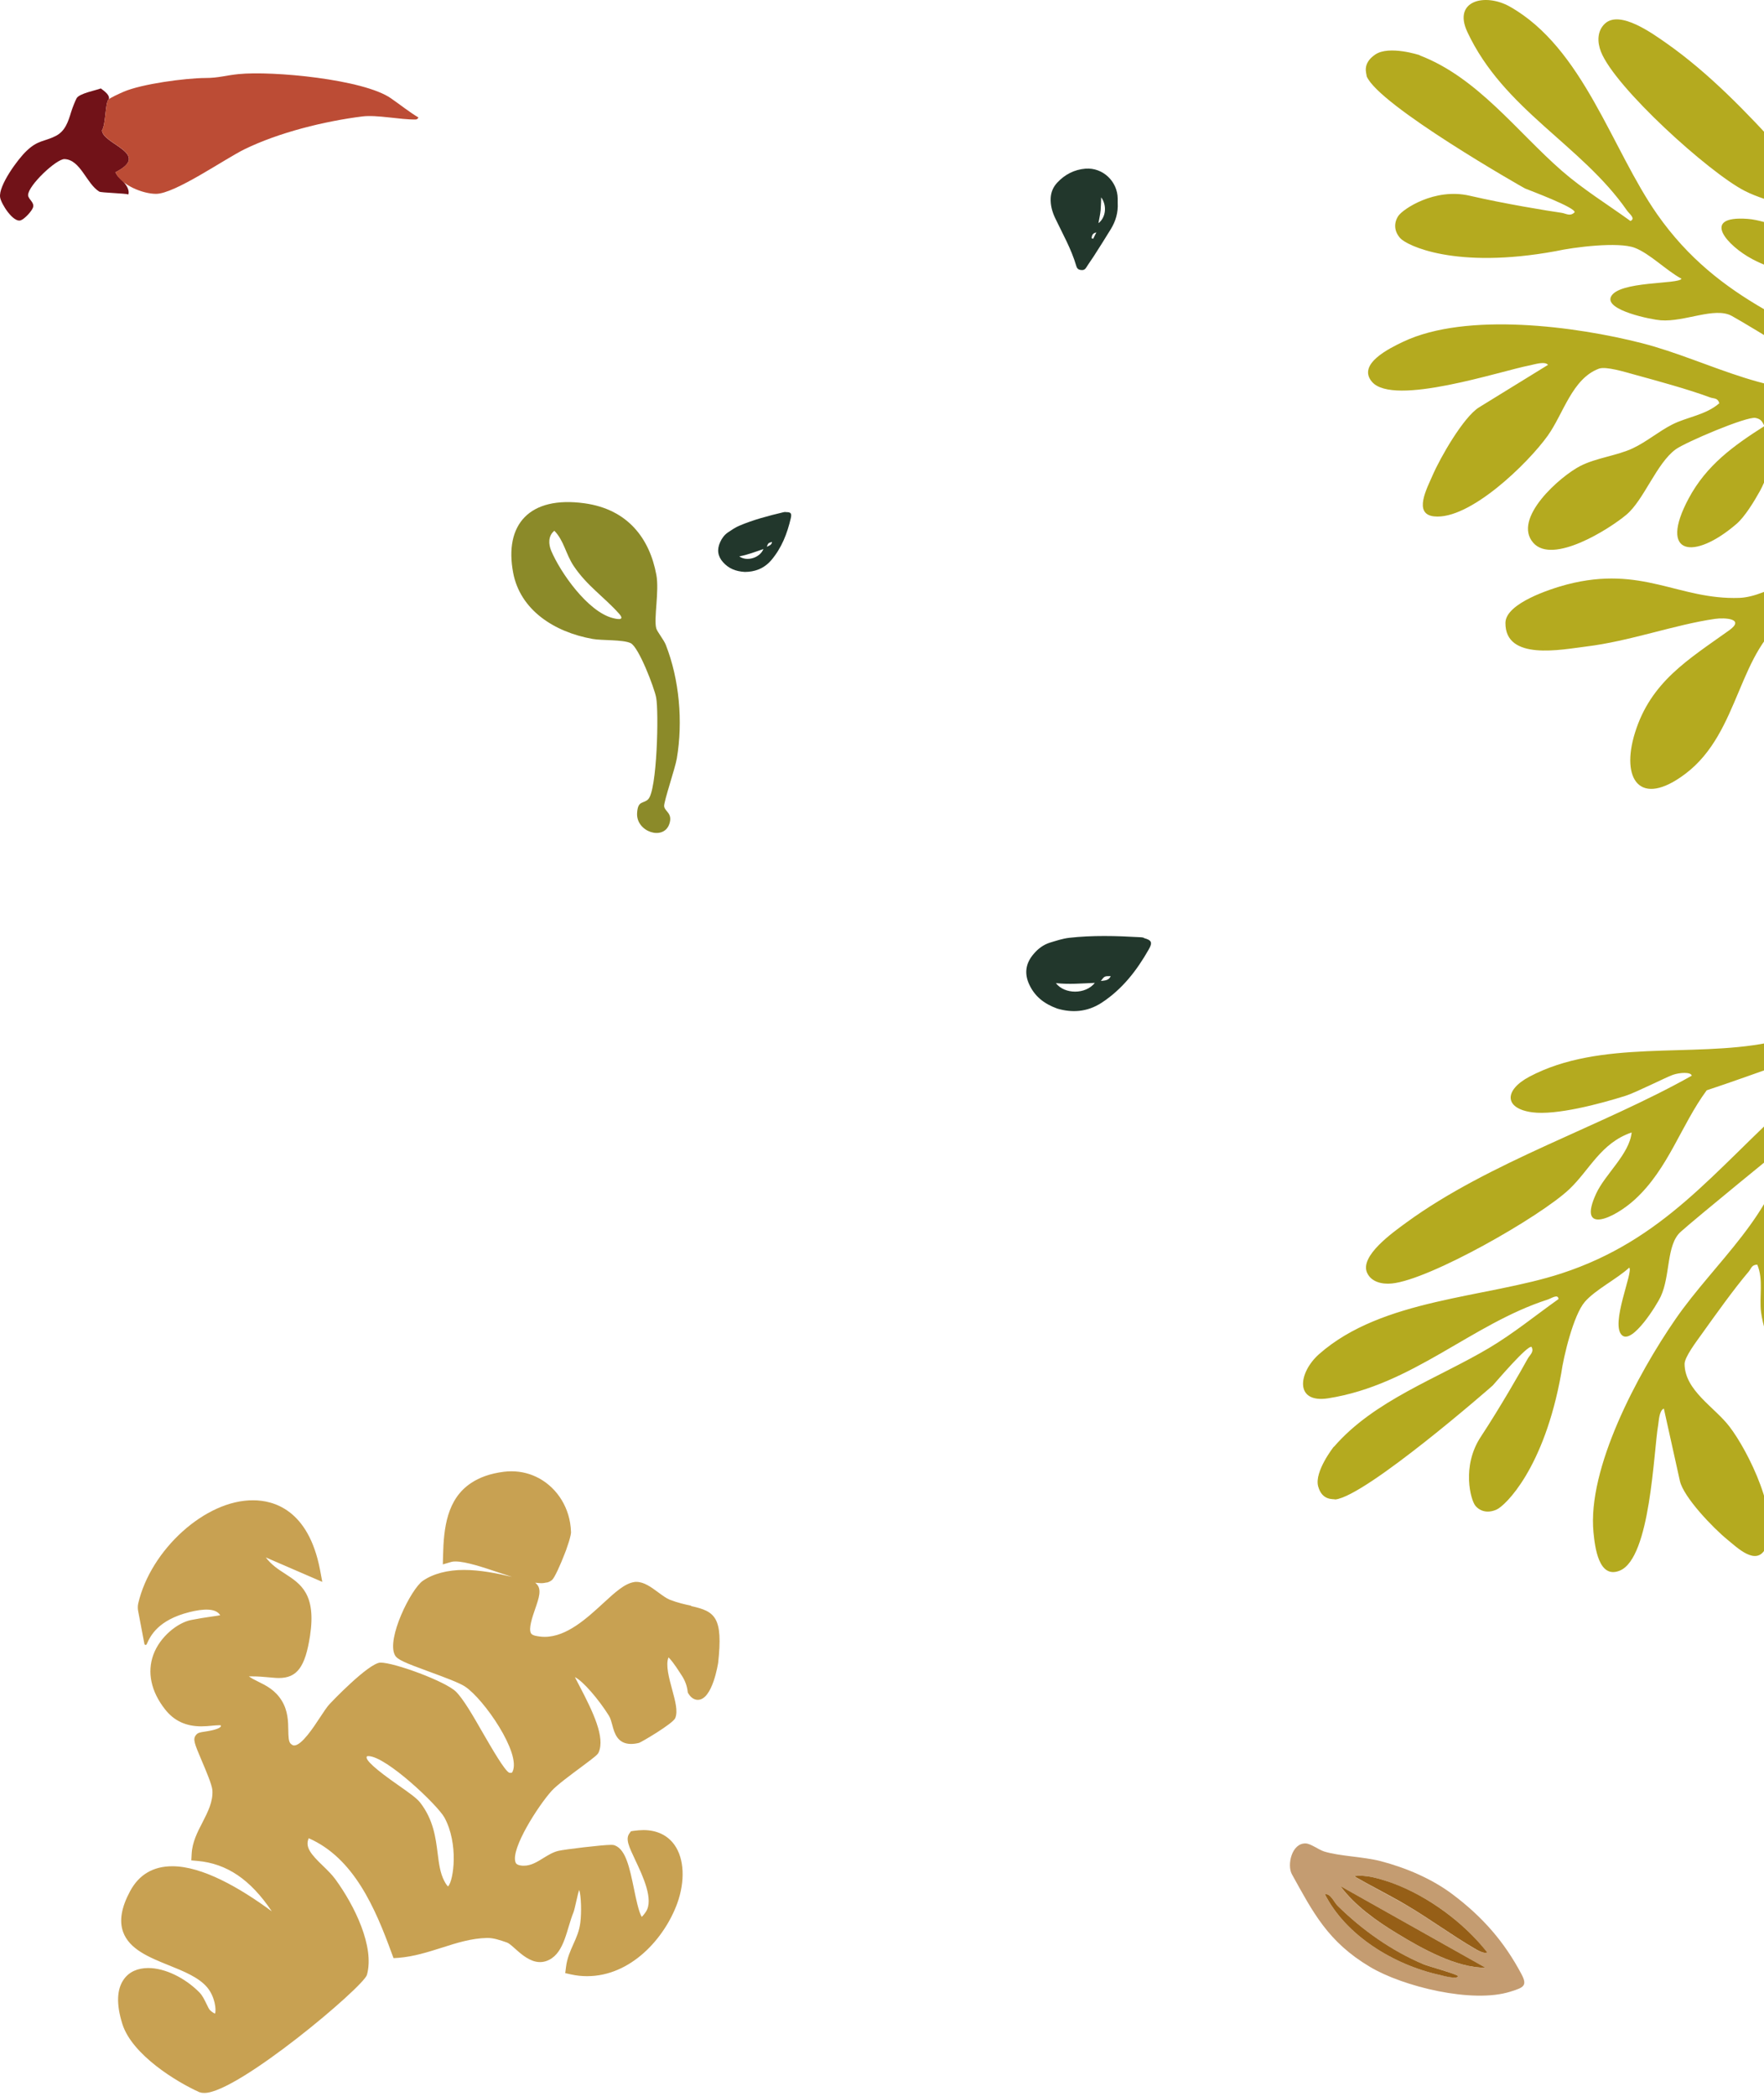 <svg width="505" height="600" viewBox="0 0 505 600" fill="none" xmlns="http://www.w3.org/2000/svg">
<path d="M5.927 63.068C7.016 62.705 9.101 60.468 9.464 59.349C9.917 57.929 8.043 56.992 8.043 55.843C8.043 53.092 16.175 45.444 18.472 45.535C23.067 45.717 24.729 52.578 28.417 54.845C28.931 55.178 36.004 55.329 36.76 55.662C37.425 53.274 33.647 50.523 33.707 50.402C33.465 50.039 33.223 49.676 33.042 49.314C43.561 43.963 29.294 41.303 29.203 37.313C30.291 35.59 30.11 29.635 31.017 28.547C31.017 28.547 31.107 28.486 31.138 28.456C31.561 27.277 29.989 26.159 28.87 25.312C27.389 25.887 22.825 26.703 21.948 28.093C21.676 28.547 20.739 30.814 20.376 32.023C19.53 34.804 18.684 37.525 15.963 38.915C12.759 40.547 10.854 40.064 7.62 43.177C5.172 45.444 -0.481 53.153 0.033 56.478C0.305 58.322 3.781 63.793 5.927 63.068Z" fill="#711218"/>
<path d="M119.797 33.6C119.797 33.6 119.586 34.205 118.951 34.205C114.508 34.265 107.948 32.814 103.746 33.328C92.894 34.688 79.806 37.923 69.981 42.729C64.208 45.571 50.001 55.516 44.65 55.485C40.872 55.485 34.614 52.977 33.043 49.289C43.562 43.938 29.294 41.278 29.204 37.288C30.292 35.565 30.11 29.61 31.017 28.522C31.41 28.038 34.493 26.648 35.34 26.285C40.539 24.018 53.054 22.355 58.797 22.325C62.575 22.325 64.631 21.569 68.319 21.207C78.052 20.239 104.109 22.688 111.908 28.129C114.447 29.882 117.198 32.089 119.797 33.63V33.6Z" fill="#BC4C35"/>
<path d="M197.819 459.592C196.047 459.219 194.057 458.784 191.725 457.882C190.793 457.509 189.611 456.639 188.461 455.799C186.44 454.307 184.388 452.783 182.18 452.783C181.932 452.783 181.714 452.783 181.496 452.845C178.791 453.281 176.087 455.768 172.636 458.939C168.003 463.199 162.22 468.515 155.94 468.515C155.007 468.515 154.043 468.391 153.11 468.173C152.271 467.956 152.053 467.582 151.991 467.458C151.276 466.121 152.395 462.888 153.204 460.525C154.292 457.385 155.162 454.897 153.577 453.343L153.204 453.001H153.079C153.732 453.063 154.385 453.156 154.945 453.156C155.504 453.156 156.002 453.063 156.437 452.97C156.53 452.97 156.624 452.97 156.717 452.939C157.246 452.783 157.681 452.535 158.054 452.224C158.738 451.633 160.386 448.057 161.692 444.637C161.754 444.451 161.816 444.264 161.909 444.078C161.971 443.891 162.065 443.705 162.127 443.518C162.127 443.518 162.127 443.518 162.127 443.487C162.686 441.933 163.122 440.533 163.339 439.507C163.433 439.072 163.495 438.699 163.464 438.419C163.246 431.766 159.64 426.076 154.416 423.185C152.053 421.879 149.349 421.133 146.457 421.133C145.742 421.133 145.027 421.164 144.312 421.257C140.301 421.755 137.223 422.905 134.86 424.491C127.958 429.061 127.025 437.362 126.839 445.197L126.777 447.778L129.233 447.063C129.513 446.969 129.917 446.938 130.383 446.938C133.337 446.938 138.467 448.648 142.975 450.172C143.783 450.451 144.561 450.7 145.369 450.949C145.773 451.073 146.177 451.229 146.581 451.353C142.291 450.327 137.41 449.363 132.808 449.363C128.207 449.363 124.041 450.42 121.056 452.472C117.667 454.804 110.547 469.137 113.066 473.77C113.75 475.013 115.677 475.853 123.077 478.558C127.056 480.019 131.596 481.698 133.15 482.755C138.56 486.361 149.255 501.845 146.737 507.099C146.581 507.41 146.519 507.441 146.239 507.441C146.084 507.441 145.866 507.441 145.773 507.41C144.405 506.726 140.736 500.321 138.28 496.093C135.389 491.056 132.653 486.299 130.507 484.185C127.523 481.262 112.972 475.884 108.899 475.884C105.448 476.039 94.473 487.605 94.38 487.729C93.603 488.569 92.67 489.968 91.613 491.585C89.778 494.383 86.359 499.606 84.213 499.606C83.996 499.606 83.685 499.544 83.187 499.077C82.597 498.487 82.565 496.932 82.534 495.253C82.503 492.766 82.441 489.688 80.669 486.797C78.803 483.75 76.223 482.475 73.953 481.356C72.927 480.858 72.026 480.392 71.248 479.832C71.559 479.832 71.901 479.832 72.212 479.832C73.86 479.832 75.352 479.957 76.689 480.081C77.84 480.174 78.897 480.299 79.829 480.299C85.053 480.299 87.385 477.127 88.752 468.235C90.587 456.265 86.048 453.343 81.664 450.483C79.736 449.239 77.746 447.964 76.099 445.788L92.266 452.783L91.613 449.301C88.286 432.015 78.213 429.434 72.523 429.434C58.843 429.279 43.142 443.549 39.567 458.97C39.411 459.717 39.411 460.463 39.567 461.209L41.339 470.536C41.401 470.878 41.868 470.94 41.992 470.629C43.018 468.298 45.194 463.696 54.273 461.426C58.159 460.463 61.797 460.245 63.04 462.328C62.605 462.484 58.75 462.888 54.708 463.696C50.915 464.442 45.785 468.422 43.889 473.676C42.085 478.651 43.236 484.154 47.215 489.222C49.796 492.548 53.216 494.134 57.631 494.134C58.719 494.134 59.776 494.041 60.709 493.947C61.393 493.885 62.014 493.823 62.574 493.823C62.854 493.823 63.04 493.823 63.134 493.823C63.165 493.823 63.196 493.823 63.196 493.823C63.227 493.916 63.258 494.103 63.227 494.165C62.885 494.725 61.33 495.253 58.563 495.657C57.32 495.844 56.605 495.937 56.076 496.652C55.175 497.834 55.641 498.984 57.724 503.897C58.905 506.664 60.678 510.83 60.802 512.384C61.02 515.68 59.527 518.571 57.973 521.618C56.511 524.416 55.019 527.339 54.864 530.697L54.77 532.5L56.542 532.656C64.906 533.402 71.684 537.941 77.809 547.082C68.606 540.304 57.91 534.179 49.329 534.179C43.857 534.179 39.785 536.573 37.235 541.33C34.748 545.962 34.095 549.787 35.245 552.989C37.048 557.963 42.738 560.264 48.272 562.503C52.532 564.213 56.916 565.985 59.309 568.845C61.517 571.457 61.983 575.281 61.548 576.369C61.33 576.276 60.895 576.058 60.211 575.468C59.869 575.188 59.465 574.317 59.092 573.54C58.563 572.452 57.973 571.177 57.04 570.244C52.874 566.047 47.153 563.311 42.458 563.311C39.411 563.311 36.986 564.399 35.494 566.482C33.411 569.343 33.255 573.664 35.028 579.323C37.826 588.184 50.635 595.956 57.009 598.817L57.133 598.879H57.258C57.631 599.034 58.066 599.065 58.532 599.065C68.077 599.065 104.111 568.659 105.044 565.27C107.283 557.279 101.562 545.496 95.966 537.848C95.002 536.542 93.727 535.298 92.514 534.117C88.939 530.697 87.291 528.676 88.379 526.158C101.282 531.816 107.407 546.087 112.164 559.145L112.661 560.482L114.092 560.389C118.444 560.047 122.517 558.741 126.466 557.497C130.818 556.098 134.953 554.792 139.524 554.699C141.327 554.699 143.161 555.321 145.12 556.005C147.234 556.751 151.742 563.715 157.183 560.979C161.66 558.741 162.22 552.118 164.179 547.361C164.583 546.367 165.422 541.796 165.827 540.957C166.386 542.853 166.511 547.299 166.138 550.315C165.827 552.74 165.018 554.543 164.148 556.471C163.277 558.43 162.344 560.451 162.034 563.062L161.816 564.772L163.495 565.145C165.018 565.487 166.542 565.643 168.065 565.643C180.626 565.643 190.264 554.792 193.902 544.75C196.171 538.407 195.891 532.034 193.124 528.116C191.166 525.318 188.057 523.826 184.201 523.826C183.331 523.826 182.367 523.919 181.403 524.043L180.626 524.168L180.159 524.821C179.04 526.406 180.035 528.52 181.838 532.345C183.984 536.884 187.248 543.755 184.885 547.237C184.326 548.077 183.921 548.481 183.735 548.667C182.895 547.486 182.025 543.258 181.496 540.646C180.253 534.676 179.196 529.515 176.087 528.241C175.714 528.085 175.372 528.054 174.936 528.054C172.418 528.054 161.567 529.36 159.888 529.764C158.303 530.137 156.904 531.008 155.536 531.847C153.732 532.966 152.022 534.024 149.97 534.024C149.69 534.024 149.38 534.024 149.069 533.961C147.856 533.775 147.67 533.277 147.576 533.029C146.177 529.142 154.136 516.799 157.898 512.633C159.36 510.985 163.495 507.938 166.511 505.7C170.459 502.746 171.05 502.28 171.392 501.565C173.257 497.274 169.837 490.092 165.858 482.506C165.422 481.667 164.956 480.765 164.583 480.05C166.884 481.138 171.392 486.424 174.283 491.025C174.781 491.802 175.03 492.828 175.309 493.823C175.869 495.968 176.74 499.171 180.657 499.171C181.341 499.171 182.118 499.077 182.958 498.86C183.486 498.735 192.627 493.388 193.311 491.771C194.119 489.781 193.311 486.921 192.44 483.656C191.57 480.454 190.482 476.537 191.383 474.391C191.974 474.951 192.969 476.164 194.648 478.775L195.27 479.739C196.109 481.045 196.669 482.537 196.855 484.092L196.917 484.496L197.135 484.838C198.006 486.237 199.063 486.548 199.778 486.548C204.006 486.548 205.561 476.07 205.592 475.977C207.022 462.919 204.752 461.209 197.881 459.717L197.819 459.592ZM128.269 539.962C128.051 539.775 127.678 539.34 127.181 538.376C125.999 536.138 125.657 533.371 125.284 530.448C124.725 525.971 124.072 520.872 120.31 515.991C119.253 514.623 116.983 513.068 114.123 511.047C107.5 506.446 104.422 503.648 105.013 502.777C105.013 502.746 105.106 502.653 105.448 502.653C110.516 502.653 125.284 516.675 127.243 520.25C131.316 527.743 129.886 538.19 128.3 539.931L128.269 539.962Z" fill="#C8A152"/>
<path d="M302.664 52.277C301.52 53.525 300.896 54.929 300.792 56.645C300.688 58.724 301.208 60.596 302.092 62.468C304.224 66.94 306.72 71.308 308.124 76.144C308.332 76.872 308.748 77.236 309.528 77.287C310.307 77.391 310.723 77.028 311.087 76.404C311.711 75.364 312.439 74.428 313.063 73.44C314.727 70.84 316.391 68.24 318.003 65.588C319.407 63.3 320.135 60.804 319.979 58.1C319.979 57.684 319.979 57.269 319.979 56.853C319.927 51.913 315.715 47.909 310.775 48.273C307.552 48.533 304.848 49.937 302.664 52.277ZM315.091 60.128C315.195 58.932 315.195 57.684 315.247 56.489C316.963 58.828 316.599 62.26 314.467 63.872C314.727 62.416 314.987 61.272 315.091 60.128ZM313.895 66.472C313.583 67.096 313.271 67.72 312.959 68.344C312.803 68.292 312.647 68.24 312.491 68.188C312.595 67.408 312.751 66.732 313.895 66.524V66.472Z" fill="#22372C"/>
<path d="M327.525 268.45C327.1 268.295 326.631 268.263 326.223 268.252C319.493 267.868 312.757 267.689 306.099 268.43C304.235 268.646 302.359 269.27 300.506 269.834C298.713 270.419 297.213 271.523 296.011 272.941C293.568 275.695 293.161 278.707 294.729 281.956C296.297 285.204 298.835 287.294 302.659 288.683C306.753 289.895 311.127 289.766 315.346 287.039C321.292 283.154 325.438 277.79 328.867 271.754C330.003 269.762 329.693 269.1 327.503 268.51L327.525 268.45ZM302.281 281.401C306.049 281.808 309.53 281.492 313.435 281.331C310.772 284.691 304.748 284.633 302.281 281.401ZM315.145 280.784C316.204 279.382 316.204 279.382 317.98 279.409C317.396 280.64 316.436 280.634 315.145 280.784Z" fill="#22372C"/>
<path d="M224.938 146.548C224.645 146.53 224.348 146.596 224.092 146.665C219.839 147.667 215.621 148.797 211.62 150.486C210.501 150.964 209.451 151.697 208.403 152.389C207.397 153.083 206.668 154.046 206.183 155.149C205.172 157.31 205.475 159.257 207.048 160.987C208.621 162.716 210.584 163.547 213.216 163.705C215.983 163.704 218.678 162.817 220.797 160.345C223.775 156.834 225.363 152.737 226.381 148.353C226.719 146.906 226.405 146.552 224.935 146.59L224.938 146.548ZM211.639 159.25C214.055 158.808 216.16 157.97 218.557 157.15C217.522 159.729 213.768 160.803 211.639 159.25ZM219.519 156.495C219.918 155.429 219.918 155.429 221.027 155.118C220.891 155.99 220.293 156.164 219.519 156.495Z" fill="#22372C"/>
<path d="M187.895 164.491C188.778 169.21 187.11 177.025 187.87 179.849C188.129 180.817 190.02 183.086 190.612 184.591C194.502 194.511 195.548 206.576 193.761 217.102C193.291 219.889 190.034 229.416 190.129 230.738C190.238 232.288 192.697 232.725 191.604 235.882C189.93 240.705 182.088 238.091 182.387 232.759C182.599 229.004 184.184 230.149 185.564 228.771C188.102 226.238 188.646 203.84 187.837 199.627C187.296 196.831 182.843 185.132 180.516 184.07C178.255 183.035 172.323 183.366 169.679 182.889C158.523 180.898 148.937 174.538 146.918 163.986C144.283 150.162 151.537 141.872 167.335 144.057C179.666 145.765 185.948 154.053 187.889 164.485L187.895 164.491ZM158.7 151.923C156.881 153.391 157.017 155.776 157.796 157.633C160.4 163.821 168.257 175.099 175.464 176.917C177.267 177.373 178.85 177.47 177.206 175.629C172.969 170.881 167.989 167.637 164.217 161.972C161.953 158.57 161.451 154.721 158.7 151.923Z" fill="#8B8A29"/>
<path d="M381.911 414.088C393.39 400.827 411.543 394.586 426.245 385.861C433.276 381.687 439.561 376.534 446.173 371.835C446.061 370.245 444.138 371.634 443.085 371.972C421.188 379.022 404.496 396.415 380.285 400.23C370.474 401.777 371.682 392.854 377.631 387.588C395.757 371.611 425.327 371.573 447.023 364.492C476.35 354.912 490.696 335.124 512.494 315.451C519.145 309.455 527.242 304.718 532.364 297.303C517.748 301.463 503.148 307.279 488.6 312.077C481.282 321.978 477.665 334.454 468.1 343.272C462.1 348.8 451.446 353.585 456.943 341.659C459.544 336.023 466.474 330.355 467.109 324.146C458.268 327.146 455.083 334.897 449.228 340.418C440.929 348.266 409.277 366.332 398.446 367.376C395.564 367.659 392.554 366.898 391.385 364.337C389.178 359.501 398.739 352.77 402.61 349.93C426.526 332.499 458.423 322.461 484.317 307.901C484.126 306.771 480.827 306.966 478.851 307.675C476.875 308.385 468.174 312.776 465.404 313.64C457.973 315.985 445.481 319.292 438.639 318.376C430.579 317.295 430.541 312.053 437.837 308.181C458.145 297.423 484.392 302.735 505.988 298.496C514.573 296.804 533.57 290.399 542.047 286.98C555.558 281.537 566.286 270.645 578.587 263.066C582.23 260.83 588.716 256.212 591.112 261.053C594.143 267.165 582.572 270.42 578.657 274.259C570.409 282.35 583.672 296.298 586.232 304.349C588.388 311.144 593.037 325.101 580.773 324.913C571.049 324.785 573.712 294.845 570.115 288.535C567.881 288.671 566.72 293.385 566.329 294.358C563.55 301.346 561.759 317.156 562.498 324.123C563.985 338.035 579.89 338.443 590.42 343.1C596.799 345.933 617.274 361.01 600.334 365.419C582.585 370.024 564.887 342.246 562.879 343.292L566.349 358.928C569.841 374.755 592.303 379.787 598.012 397.033C602.713 411.165 593.118 413.963 582.301 407.049C570.241 399.343 568.014 388.147 564.214 375.587C562.692 370.568 560.37 375.842 559.808 378.399C557.428 389.233 557.508 401.782 554.653 413.499C553.101 419.874 550.707 435.271 540.565 432.416C535.44 430.974 535.922 418.506 536.37 413.923C538.475 393.195 551.28 386.416 556.601 370.68C559.12 363.186 555.082 351.068 554.199 343.352C553.517 337.364 554.187 331.188 553.097 325.275C549.847 329.612 540.891 354.355 532.563 346.503C525.023 339.389 543.623 321.842 548.286 315.772C555.854 305.961 555.965 300.575 558.677 289.302C558.826 287.461 557.395 288.11 556.354 288.795C550.78 292.44 533.968 307.323 530.423 312.569C527.962 316.2 516.829 338.914 516.608 342.205C516.143 348.78 525.964 353.43 530.284 357.823C532.412 359.976 535.623 363.475 536.736 366.183C542.291 379.625 537.564 388.568 525.3 376.564C518.267 369.677 515.727 361.448 513.49 352.038C512.013 352.308 511.337 352.402 510.479 353.732C509.142 355.829 510.146 373.536 511.079 376.47C512.936 382.36 521.426 388.214 523.621 393.712C525.816 399.21 529.773 416.194 522.085 419.594C513.598 423.354 507.015 407.985 506.239 401.995C505.653 397.387 507.086 391.828 506.642 387.35C506.255 383.346 504.675 379.549 504.157 375.579C503.586 371.181 504.905 366.303 503.073 361.981C501.421 362.02 501.383 363.065 500.61 363.982C496.446 368.855 490.945 376.582 487.13 381.915C485.717 383.9 482.252 388.432 482.265 390.409C482.32 397.995 490.807 402.724 495.084 408.298C500.498 415.324 509.946 434.353 505.446 443.197C502.793 448.405 497.289 442.938 494.512 440.68C490.533 437.457 481.976 428.579 480.922 423.891L476.33 403.181C474.982 403.738 474.91 406.632 474.706 407.863C473.366 415.626 472.519 445.846 463.773 449.537C457.652 452.118 456.594 442.726 456.188 438.648C454.377 420.312 468.787 393.313 479.705 377.516C490.835 361.409 508.652 347.071 511.415 327.551C511.415 327.551 485.187 348.906 481.102 352.629C477.017 356.353 478.232 365.076 475.439 371.096C474.37 373.425 467.364 384.764 464.385 382.222C460.835 379.183 467.739 363.779 466.406 362.848C462.915 366.065 456.691 369.17 453.699 372.636C450.452 376.401 447.629 388.218 446.947 393.106C442.094 420.302 430.953 430.968 428.444 432.086C425.935 433.203 423.759 432.62 422.395 431.016C421.032 429.411 418.362 419.702 423.913 411.277C429.464 402.853 435.606 392.109 437.306 388.985C437.942 387.802 439.232 387.023 438.466 385.533C437.327 384.907 428.496 395.297 427.358 396.553C427.044 396.882 391.144 428.217 382.284 429.193C381.777 428.965 378.52 429.676 377.365 425.443C376.211 421.21 381.839 414.091 381.839 414.091L381.911 414.088Z" fill="#B4AA1F"/>
<path d="M415.872 542.239C424.558 548.776 430.675 555.866 435.528 564.987C437.404 568.458 436.099 568.901 432.469 570.046C421.581 573.554 401.6 568.606 392.221 562.993C380.15 555.829 375.909 547.409 369.833 536.442C368.406 533.82 369.793 527.468 373.83 527.653C375.298 527.727 377.377 529.388 379.049 529.942C383.413 531.309 390.223 531.42 395.238 532.712C402.579 534.632 410 537.808 415.872 542.239ZM425.7 558.82C419.216 550.437 409.022 542.756 398.338 538.916C395.198 537.771 390.997 536.479 387.613 537.033C392.588 539.913 397.726 542.498 402.701 545.378C409.266 549.256 415.505 553.872 421.948 557.638C422.682 558.082 424.762 559.3 425.659 558.857L425.7 558.82ZM425.251 563.215L383.698 539.839C387.817 545.489 393.934 549.773 400.091 553.502C407.023 557.712 416.933 563.288 425.251 563.215ZM417.34 565.578C417.3 565.098 408.899 562.808 407.513 562.217C398.174 558.34 389.896 552.321 383.005 545.563C381.985 544.64 380.844 541.759 379.294 542.202C385.207 553.835 398.786 562.365 412.325 565.319C412.936 565.43 417.422 566.686 417.34 565.578Z" fill="#C49C71"/>
<path d="M425.7 558.849C424.844 559.329 422.724 558.073 421.99 557.63C415.547 553.863 409.307 549.247 402.742 545.37C397.808 542.453 392.629 539.905 387.654 537.024C391.039 536.47 395.198 537.8 398.379 538.908C408.981 542.748 419.217 550.466 425.741 558.812L425.7 558.849Z" fill="#965F17"/>
<path d="M425.265 563.213C416.946 563.287 407.037 557.711 400.105 553.501C393.947 549.772 387.871 545.451 383.712 539.838L425.265 563.213Z" fill="#965F17"/>
<path d="M417.353 565.592C417.434 566.7 412.908 565.481 412.337 565.333C398.798 562.379 385.219 553.849 379.306 542.216C380.856 541.773 381.998 544.654 383.017 545.577C389.949 552.372 398.268 558.354 407.525 562.231C408.912 562.822 417.312 565.112 417.353 565.592Z" fill="#965F17"/>
<path d="M406.459 15.861C423.024 22.213 434.284 37.708 447.127 48.898C453.269 54.249 460.202 58.507 466.763 63.253C468.345 62.555 466.414 61.182 465.786 60.275C452.687 41.407 430.515 31.473 420.069 9.138C415.835 0.088 425.211 -2.03 432.167 1.856C453.292 13.721 461.365 42.71 474.44 61.368C492.122 86.588 516.085 93.335 541.956 107.434C549.843 111.738 556.846 117.927 565.757 120.207C557.567 107.411 547.703 95.243 538.885 82.749C526.857 79.236 513.224 80.306 501.684 74.188C494.448 70.349 486.701 61.671 500.288 62.648C506.709 63.113 514.34 67.813 520.808 66.138C515.364 58.577 506.64 58.321 499.451 54.621C489.237 49.387 462.319 25.028 458.317 14.791C457.247 12.069 457.201 8.835 459.481 6.741C463.785 2.786 473.207 9.673 477.139 12.418C501.312 29.425 520.157 56.995 541.956 77.003C543.05 76.398 541.956 73.234 540.7 71.559C539.444 69.884 532.627 62.974 530.998 60.578C526.601 54.156 519.854 43.129 518.924 36.079C517.83 27.773 523.135 25.796 529.044 31.519C545.469 47.456 547.214 75.165 557.381 94.778C561.429 102.571 573.085 118.834 578.855 125.883C588.045 137.12 602.004 143.611 613.032 152.871C616.289 155.616 622.734 160.269 618.476 164.411C613.102 169.645 606.657 159.502 601.702 157.082C591.256 151.987 580.716 170.157 573.248 175.648C566.943 180.278 554.054 190.003 550.913 177.905C548.401 168.319 579.483 159.851 584.904 153.988C584.16 151.847 579.065 152.452 577.971 152.429C570.131 152.289 553.612 156.384 546.749 159.688C533.046 166.295 536.954 182.046 535.093 194.097C533.953 201.403 524.228 227.064 515.155 212.081C505.662 196.377 529.021 168.738 527.415 167.156L512.502 176.346C497.403 185.629 498.404 209.522 482.467 221.504C469.415 231.345 463.971 222.97 468.042 209.801C472.579 195.121 483.328 188.793 495.03 180.417C499.706 177.067 493.727 176.741 490.982 177.137C479.349 178.812 466.646 183.535 453.99 185.07C447.104 185.908 430.841 189.258 430.981 178.254C431.05 172.693 443.823 168.552 448.593 167.296C470.183 161.689 480.536 171.739 497.938 171.134C506.221 170.832 517.411 162.387 524.996 158.664C530.882 155.779 537.326 154.151 543.026 150.894C537.745 149.311 510.222 149.684 515.922 138.609C521.087 128.582 543.934 140.331 551.355 142.658C563.36 146.45 568.851 144.565 581.019 143.053C582.927 142.518 581.88 141.355 580.902 140.587C575.691 136.469 556.032 125.488 549.75 123.952C545.4 122.882 519.342 120.369 515.946 121.37C509.152 123.347 507.105 134.701 503.824 140.564C502.219 143.449 499.544 147.892 497.101 149.986C484.979 160.409 474.626 159.083 483.467 142.611C488.539 133.165 496.193 127.628 505.127 121.951C504.453 120.602 504.173 119.974 502.591 119.625C500.102 119.09 482.42 126.628 479.698 128.629C474.231 132.63 470.602 143.123 465.623 147.311C460.644 151.498 444.498 161.665 438.961 155.384C432.842 148.451 446.638 136.306 452.501 133.328C457.015 131.048 463.04 130.397 467.461 128.303C471.416 126.442 474.836 123.487 478.721 121.509C483.025 119.322 488.33 118.811 492.215 115.414C491.726 113.809 490.656 114.158 489.516 113.739C483.444 111.459 474.115 108.923 467.67 107.155C465.274 106.503 459.737 104.782 457.736 105.526C450.058 108.388 447.569 118.462 443.079 124.72C437.425 132.63 420.697 148.939 410.507 147.799C404.505 147.125 408.553 139.703 410.088 136.143C412.275 131.048 418.952 119.369 423.419 116.6L443.172 104.433C442.241 103.316 439.286 104.316 437.983 104.572C429.748 106.131 398.874 116.484 392.756 109.272C388.475 104.223 397.711 99.71 401.736 97.802C419.837 89.24 451.128 93.382 470.113 98.244C489.47 103.2 508.85 115.367 529.393 110.854C529.393 110.854 500.614 93.033 495.728 90.404C490.842 87.775 482.327 92.195 475.464 91.683C472.812 91.497 459.411 88.822 461.179 84.96C463.296 80.353 480.792 81.423 481.373 79.771C477.162 77.538 472.323 72.582 467.996 70.93C463.296 69.139 450.547 70.744 445.405 71.884C416.51 77.189 402.667 70.209 400.852 68.162C399.037 66.115 399.037 63.765 400.294 61.834C401.55 59.903 410.67 53.691 420.721 56.017C430.771 58.344 443.335 60.391 446.964 60.903C448.337 61.089 449.477 62.066 450.779 60.764C451.105 59.414 438.17 54.598 436.588 53.947C436.169 53.761 394.64 30.146 391.243 21.817C391.337 21.236 389.731 18.304 393.71 15.606C397.688 12.907 406.436 15.792 406.436 15.792L406.459 15.861Z" fill="#B4AA1F"/>
</svg>
